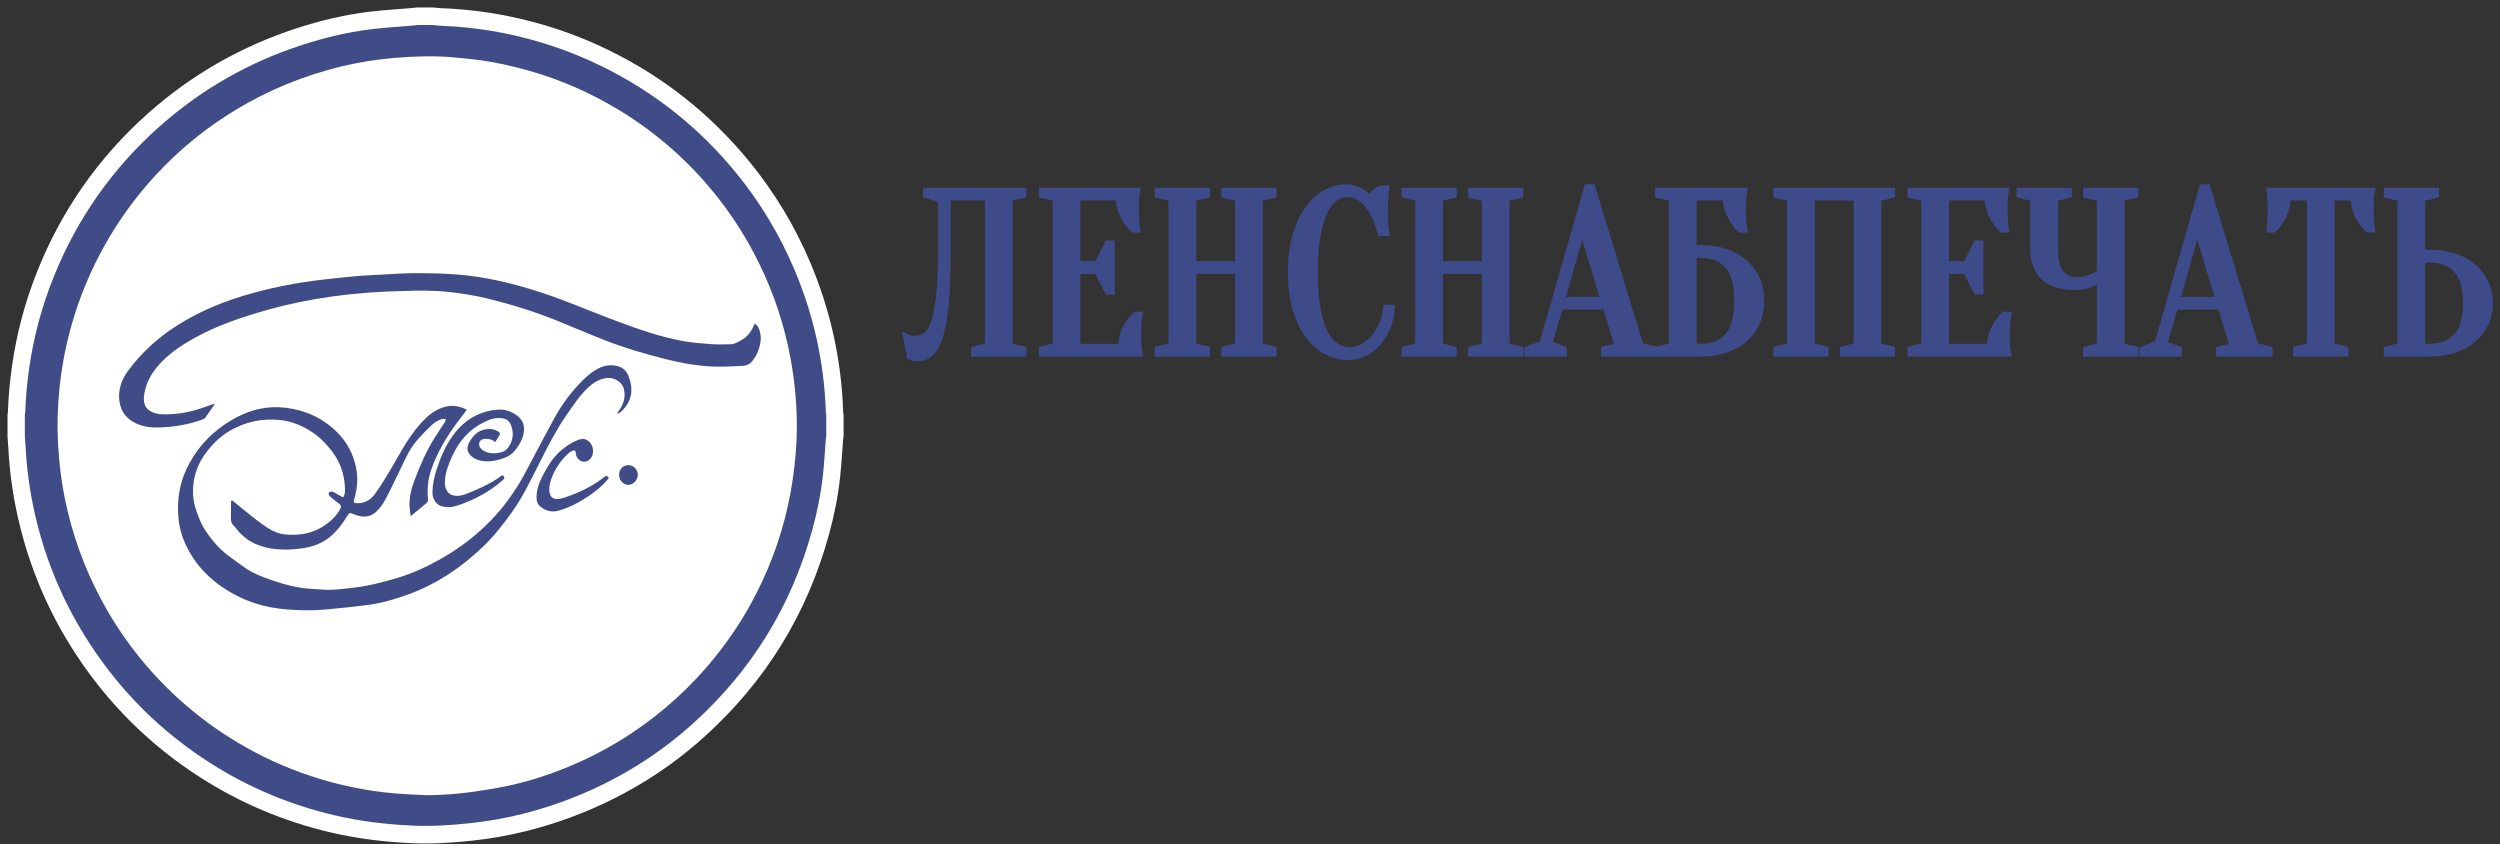 <?xml version="1.0" encoding="UTF-8"?> <svg xmlns="http://www.w3.org/2000/svg" xmlns:xlink="http://www.w3.org/1999/xlink" width="305px" height="103px" viewBox="0 0 305 103" version="1.1"><rect x="0" y="0" width="305" height="103" fill="#333333" stroke="none"/><title>Desktop 1920px/Logo@2x</title><desc>Created with Sketch.</desc><g id="-Desktop-1920-px" stroke="none" stroke-width="1" fill="none" fill-rule="evenodd"><g id="Страница-по-умолчанию" transform="translate(-352, -13)"><g id="Desktop-1920px/Header"><g id="Desktop-1920px/Logo" transform="translate(352, 13)"><g id="logo"><path d="M51.043,5.907 C51.61,5.907 52.178,5.907 52.745,5.907 C53.043,5.936 53.339,5.98 53.637,5.991 C56.04,6.083 58.422,6.35 60.782,6.816 C64.688,7.589 68.437,8.834 72.018,10.581 C78.123,13.557 83.325,17.681 87.619,22.956 C90.353,26.316 92.565,29.992 94.254,33.984 C96.478,39.24 97.687,44.723 97.872,50.432 C97.875,50.541 97.902,50.649 97.918,50.757 C97.918,51.532 97.918,52.307 97.918,53.082 C97.902,53.191 97.88,53.299 97.872,53.407 C97.76,54.816 97.681,56.228 97.531,57.633 C97.305,59.749 96.877,61.832 96.315,63.884 C93.92,72.631 89.359,80.045 82.649,86.117 C78.708,89.682 74.26,92.454 69.345,94.462 C65.364,96.089 61.238,97.16 56.957,97.604 C54.793,97.829 52.626,97.975 50.445,97.875 C47.401,97.734 44.39,97.378 41.422,96.677 C36.331,95.474 31.572,93.48 27.162,90.657 C21.612,87.106 17.027,82.57 13.417,77.047 C10.418,72.46 8.308,67.49 7.089,62.142 C6.508,59.594 6.139,57.015 6.01,54.402 C5.988,53.977 5.949,53.554 5.918,53.13 C5.918,52.323 5.918,51.516 5.918,50.709 C5.933,50.601 5.959,50.493 5.963,50.384 C6.022,48.66 6.183,46.947 6.43,45.24 C6.947,41.673 7.875,38.217 9.216,34.876 C11.904,28.183 15.931,22.428 21.302,17.631 C26.136,13.314 31.644,10.172 37.803,8.176 C40.324,7.359 42.894,6.745 45.521,6.406 C47.049,6.21 48.593,6.129 50.13,5.995 C50.434,5.969 50.738,5.937 51.043,5.907 Z" id="Path" fill="#767676"></path><path d="M50.947,0.907 C51.577,0.907 52.206,0.907 52.835,0.907 C53.165,0.939 53.493,0.988 53.824,1 C56.488,1.102 59.129,1.398 61.746,1.915 C66.076,2.772 70.232,4.153 74.203,6.089 C80.972,9.389 86.739,13.961 91.5,19.81 C94.531,23.534 96.983,27.61 98.855,32.035 C101.322,37.863 102.662,43.943 102.867,50.272 C102.871,50.392 102.9,50.512 102.918,50.632 C102.918,51.491 102.918,52.351 102.918,53.21 C102.9,53.33 102.876,53.45 102.867,53.57 C102.742,55.132 102.655,56.698 102.489,58.255 C102.238,60.602 101.764,62.911 101.141,65.186 C98.486,74.883 93.429,83.103 85.989,89.835 C81.62,93.788 76.689,96.862 71.24,99.088 C66.826,100.892 62.251,102.078 57.505,102.571 C55.106,102.821 52.703,102.982 50.284,102.871 C46.91,102.716 43.572,102.32 40.281,101.543 C34.636,100.21 29.36,97.999 24.471,94.869 C18.318,90.932 13.234,85.903 9.232,79.779 C5.907,74.694 3.568,69.184 2.216,63.254 C1.572,60.43 1.163,57.57 1.02,54.673 C0.996,54.202 0.952,53.733 0.918,53.262 C0.918,52.368 0.918,51.473 0.918,50.579 C0.935,50.459 0.963,50.339 0.967,50.218 C1.033,48.307 1.212,46.408 1.486,44.515 C2.058,40.561 3.087,36.729 4.575,33.024 C7.555,25.605 12.02,19.224 17.974,13.905 C23.333,9.119 29.441,5.635 36.268,3.422 C39.064,2.517 41.913,1.836 44.826,1.461 C46.52,1.242 48.232,1.153 49.936,1.005 C50.273,0.976 50.61,0.94 50.947,0.907 Z" id="Path" fill="#FFFFFF"></path><path d="M50.988,3.054 C51.591,3.054 52.194,3.054 52.797,3.054 C53.113,3.085 53.428,3.132 53.745,3.143 C56.299,3.241 58.83,3.524 61.339,4.02 C65.49,4.841 69.474,6.163 73.281,8.018 C79.769,11.179 85.298,15.559 89.861,21.161 C92.767,24.728 95.117,28.633 96.912,32.872 C99.277,38.455 100.561,44.278 100.758,50.341 C100.762,50.456 100.79,50.571 100.806,50.686 C100.806,51.509 100.806,52.332 100.806,53.155 C100.79,53.27 100.767,53.385 100.758,53.5 C100.638,54.996 100.555,56.496 100.396,57.988 C100.155,60.236 99.701,62.448 99.104,64.627 C96.558,73.916 91.71,81.79 84.578,88.238 C80.39,92.025 75.663,94.969 70.44,97.101 C66.208,98.829 61.823,99.966 57.274,100.438 C54.974,100.677 52.67,100.832 50.352,100.726 C47.117,100.577 43.918,100.198 40.763,99.453 C35.352,98.176 30.294,96.058 25.607,93.061 C19.709,89.289 14.836,84.471 10.999,78.606 C7.812,73.734 5.57,68.456 4.274,62.777 C3.656,60.071 3.264,57.331 3.127,54.557 C3.104,54.106 3.062,53.656 3.029,53.205 C3.029,52.349 3.029,51.492 3.029,50.635 C3.045,50.52 3.073,50.405 3.077,50.289 C3.14,48.459 3.311,46.639 3.574,44.827 C4.122,41.039 5.109,37.368 6.535,33.819 C9.391,26.712 13.671,20.6 19.38,15.505 C24.517,10.92 30.371,7.583 36.916,5.464 C39.596,4.596 42.328,3.944 45.119,3.585 C46.744,3.375 48.384,3.29 50.018,3.148 C50.341,3.12 50.664,3.086 50.988,3.054 Z M52.1,97.018 C53.963,97 55.814,96.865 57.654,96.608 C58.996,96.421 60.336,96.205 61.662,95.935 C64.24,95.41 66.741,94.612 69.177,93.618 C71.936,92.491 74.561,91.105 77.045,89.454 C80.907,86.888 84.298,83.803 87.214,80.19 C89.112,77.839 90.763,75.327 92.149,72.642 C94.209,68.653 95.659,64.455 96.46,60.028 C96.844,57.904 97.083,55.767 97.179,53.617 C97.269,51.587 97.193,49.557 96.991,47.533 C96.812,45.747 96.528,43.979 96.143,42.226 C95.273,38.262 93.881,34.491 91.988,30.903 C90.574,28.222 88.906,25.711 86.984,23.371 C83.514,19.145 79.411,15.664 74.682,12.929 C70.979,10.787 67.049,9.202 62.893,8.19 C61.017,7.732 59.123,7.354 57.196,7.178 C56.023,7.07 54.849,6.932 53.673,6.892 C52.444,6.85 51.21,6.876 49.982,6.937 C48.772,6.996 47.562,7.102 46.36,7.249 C44.226,7.509 42.123,7.945 40.051,8.524 C35.445,9.811 31.144,11.769 27.155,14.42 C24.513,16.176 22.081,18.185 19.863,20.453 C17.645,22.721 15.69,25.199 13.991,27.883 C12.552,30.157 11.328,32.541 10.317,35.034 C9.17,37.861 8.324,40.779 7.765,43.78 C7.336,46.078 7.107,48.399 7.04,50.733 C6.989,52.496 7.059,54.256 7.219,56.014 C7.367,57.647 7.594,59.266 7.922,60.869 C8.794,65.126 10.237,69.18 12.279,73.017 C14.748,77.655 17.922,81.742 21.81,85.27 C24.033,87.288 26.436,89.061 29.013,90.6 C31.836,92.286 34.806,93.642 37.922,94.677 C41.278,95.793 44.72,96.504 48.243,96.802 C49.525,96.91 50.814,96.947 52.1,97.018 Z" id="Shape" fill="#3F4C88" fill-rule="nonzero"></path><path d="M56.951,49.989 C56.513,50.568 56.091,51.11 55.686,51.664 C54.403,53.416 53.302,55.269 52.598,57.338 C52.203,58.5 52.101,59.698 52.217,60.915 C52.236,61.112 52.196,61.247 52.04,61.373 C51.423,61.875 50.813,62.388 50.2,62.895 C50.183,62.909 50.157,62.911 50.09,62.935 C50.044,62.516 49.972,62.114 49.961,61.709 C49.934,60.709 50.141,59.741 50.487,58.812 C51.19,56.924 51.97,55.07 53.055,53.363 C53.46,52.726 53.884,52.101 54.291,51.466 C54.348,51.376 54.358,51.256 54.39,51.151 C54.272,51.133 54.148,51.084 54.037,51.104 C53.482,51.203 53.041,51.508 52.639,51.892 C51.612,52.873 50.6,53.874 49.899,55.123 C49.388,56.034 48.973,56.999 48.51,57.938 C47.984,59.005 47.485,60.088 46.911,61.129 C46.641,61.618 46.274,62.079 45.865,62.46 C45.085,63.186 44.155,63.124 43.235,62.76 C42.631,62.52 42.637,62.491 42.304,63.042 C41.886,63.734 41.409,64.376 40.847,64.96 C39.825,66.022 38.567,66.622 37.137,66.852 C36.365,66.976 35.576,67.049 34.795,67.051 C33.663,67.054 32.54,66.882 31.476,66.487 C30.538,66.138 29.739,65.552 29.075,64.795 C28.887,64.58 28.73,64.335 28.522,64.143 C28.222,63.865 28.157,63.537 28.171,63.147 C28.194,62.518 28.176,61.887 28.18,61.257 C28.18,61.188 28.213,61.119 28.231,61.05 C28.304,61.08 28.387,61.095 28.446,61.142 C29.618,62.077 30.755,63.061 31.968,63.938 C32.769,64.517 33.637,65.06 34.651,65.184 C35.277,65.26 35.925,65.257 36.555,65.196 C37.792,65.076 38.926,64.629 39.92,63.877 C40.571,63.384 41.138,62.801 41.523,62.065 C41.66,61.803 41.628,61.669 41.393,61.478 C41.055,61.203 40.713,60.932 40.373,60.66 C40.341,60.634 40.3,60.613 40.276,60.581 C40.167,60.435 40.024,60.289 40.13,60.088 C40.201,59.952 40.528,59.942 40.707,60.045 C41.034,60.232 41.362,60.415 41.691,60.595 C41.747,60.625 41.815,60.634 41.892,60.657 C42.1,60.303 42.098,59.913 42.086,59.549 C42.026,57.707 41.397,56.083 40.196,54.676 C39.654,54.042 39.093,53.43 38.413,52.949 C37.119,52.034 35.711,51.391 34.11,51.235 C31.917,51.021 29.875,51.472 27.976,52.592 C26.755,53.313 25.799,54.303 24.98,55.449 C24.2,56.541 23.741,57.754 23.596,59.077 C23.477,60.165 23.58,61.247 23.943,62.284 C24.224,63.089 24.519,63.895 24.991,64.618 C25.781,65.827 26.697,66.921 27.857,67.792 C28.513,68.285 29.177,68.766 29.848,69.238 C30.787,69.9 31.85,70.324 32.918,70.7 C34.01,71.085 35.131,71.418 36.266,71.636 C37.294,71.833 38.356,71.86 39.405,71.936 C40.545,72.019 41.672,71.859 42.803,71.74 C44.757,71.536 46.65,71.056 48.522,70.494 C50.369,69.94 52.111,69.124 53.789,68.175 C55.81,67.031 57.665,65.662 59.335,64.043 C60.892,62.534 62.217,60.837 63.337,58.988 C64.039,57.828 64.637,56.606 65.278,55.41 C66.046,53.976 66.797,52.534 67.578,51.108 C68.538,49.355 69.71,47.754 71.139,46.354 C71.719,45.785 72.348,45.267 73.086,44.904 C73.707,44.599 74.372,44.502 75.044,44.601 C75.781,44.709 76.361,45.091 76.649,45.816 C76.987,46.664 77.158,47.547 76.908,48.441 C76.695,49.207 76.239,49.842 75.617,50.346 C75.546,50.404 75.449,50.43 75.364,50.47 C75.345,50.452 75.326,50.433 75.306,50.414 C75.358,50.33 75.406,50.243 75.464,50.164 C76.092,49.313 76.39,48.383 76.076,47.335 C75.852,46.587 74.913,46.051 74.138,46.113 C73.151,46.193 72.391,46.681 71.702,47.332 C70.656,48.32 69.885,49.524 69.075,50.696 C67.847,52.474 66.866,54.391 65.894,56.317 C64.815,58.456 63.795,60.632 62.384,62.585 C61.307,64.077 60.171,65.519 58.833,66.788 C56.228,69.26 53.302,71.235 49.919,72.475 C48.279,73.076 46.604,73.583 44.866,73.806 C43.15,74.027 41.427,74.203 39.703,74.362 C38.872,74.438 38.032,74.467 37.196,74.453 C35.799,74.427 34.403,74.353 33.023,74.089 C30.892,73.681 28.928,72.864 27.139,71.641 C25.758,70.697 24.551,69.546 23.621,68.154 C22.67,66.73 21.989,65.171 21.797,63.439 C21.555,61.258 21.836,59.145 22.783,57.164 C23.537,55.587 24.555,54.19 25.862,53.005 C26.814,52.141 27.858,51.428 28.995,50.846 C30.829,49.908 32.766,49.498 34.824,49.743 C37.293,50.037 39.431,51.024 41.191,52.797 C42.351,53.965 43.075,55.374 43.425,56.975 C43.713,58.289 43.597,59.59 43.223,60.874 C43.094,61.316 43.155,61.392 43.63,61.39 C44.538,61.387 45.225,60.982 45.748,60.253 C46.971,58.546 47.982,56.707 49.032,54.893 C49.724,53.697 50.498,52.565 51.426,51.546 C52.145,50.757 52.96,50.074 53.98,49.722 C54.978,49.377 55.968,49.471 56.951,49.989 Z" id="Path" fill="#3F4C88" fill-rule="nonzero"></path><path d="M26.167,49.35 C25.785,49.899 25.41,50.453 25.015,50.991 C24.944,51.088 24.797,51.14 24.674,51.185 C22.927,51.823 21.117,52.117 19.264,52.152 C18.231,52.17 17.227,52.021 16.307,51.506 C15.24,50.908 14.665,49.997 14.549,48.777 C14.426,47.471 14.841,46.314 15.587,45.29 C17.23,43.033 19.267,41.197 21.621,39.701 C24.452,37.903 27.517,36.671 30.737,35.78 C33.533,35.007 36.37,34.463 39.249,34.13 C40.677,33.965 42.106,33.81 43.538,33.681 C44.504,33.595 45.475,33.558 46.445,33.509 C47.832,33.439 49.221,33.326 50.608,33.325 C52.324,33.324 54.043,33.357 55.753,33.487 C59.271,33.756 62.671,34.596 66.024,35.688 C69.153,36.708 72.161,38.038 75.241,39.179 C77.876,40.156 80.527,41.1 83.301,41.602 C84.449,41.81 85.621,41.896 86.786,41.985 C87.535,42.042 88.291,42.012 89.044,42.006 C89.63,42.002 90.112,41.698 90.592,41.41 C91.32,40.973 91.739,40.285 92.096,39.458 C92.252,39.635 92.424,39.764 92.509,39.936 C92.908,40.74 92.878,41.577 92.624,42.412 C92.44,43.018 92.168,43.585 91.759,44.076 C91.475,44.415 91.107,44.614 90.672,44.632 C89.511,44.68 88.347,44.759 87.187,44.723 C85.184,44.662 83.216,44.321 81.271,43.831 C78.715,43.187 76.189,42.45 73.734,41.487 C71.773,40.717 69.839,39.876 67.883,39.09 C65.141,37.99 62.325,37.118 59.455,36.416 C57.947,36.048 56.418,35.81 54.881,35.634 C53.006,35.42 51.122,35.433 49.238,35.506 C48.577,35.531 47.915,35.534 47.255,35.565 C44.996,35.67 42.745,35.861 40.504,36.173 C37.859,36.541 35.244,37.07 32.678,37.793 C29.61,38.656 26.582,39.655 23.774,41.21 C22.363,41.992 21.01,42.863 19.86,44.009 C18.768,45.097 17.921,46.341 17.634,47.895 C17.544,48.38 17.49,48.877 17.662,49.361 C17.822,49.81 18.16,50.093 18.574,50.281 C19.284,50.603 20.043,50.558 20.796,50.531 C22.576,50.469 24.254,49.969 25.901,49.336 C25.968,49.31 26.041,49.3 26.11,49.282 C26.13,49.305 26.148,49.328 26.167,49.35 Z" id="Path" fill="#3F4C88" fill-rule="nonzero"></path><path d="M60.403,53.949 C60.07,53.61 59.673,53.53 59.257,53.535 C59.088,53.538 58.899,53.565 58.756,53.645 C58.39,53.849 58.339,54.406 58.689,54.753 C58.893,54.955 59.179,55.107 59.455,55.194 C60.01,55.368 60.586,55.309 61.145,55.183 C61.544,55.093 61.847,54.841 62.072,54.5 C62.584,53.727 62.684,52.885 62.395,52.02 C62.128,51.219 61.714,51.03 60.885,51 C60.229,50.976 59.637,51.218 59.066,51.497 C57.216,52.401 55.957,53.868 55.132,55.732 C54.778,56.53 54.439,57.338 54.329,58.213 C54.26,58.761 54.202,59.325 54.5,59.834 C54.72,60.208 55.05,60.432 55.491,60.48 C55.997,60.536 56.468,60.426 56.935,60.24 C58.204,59.735 59.447,59.182 60.603,58.449 C60.78,58.337 60.942,58.204 61.113,58.082 C61.222,58.004 61.328,57.949 61.438,58.091 C61.543,58.227 61.59,58.356 61.437,58.485 C61.13,58.744 60.831,59.015 60.51,59.256 C59.015,60.374 57.365,61.19 55.585,61.743 C55.026,61.916 54.462,61.904 53.901,61.766 C53.253,61.608 52.745,60.879 52.758,60.108 C52.773,59.12 52.972,58.159 53.281,57.225 C53.77,55.748 54.374,54.318 55.306,53.06 C56.641,51.258 58.419,50.176 60.667,49.982 C61.572,49.904 62.424,50.183 63.154,50.756 C63.878,51.325 64.049,52.089 63.867,52.947 C63.701,53.727 63.295,54.397 62.788,54.999 C62.189,55.709 61.35,55.986 60.483,56.172 C59.843,56.309 59.191,56.332 58.542,56.183 C58.016,56.063 57.571,55.801 57.252,55.372 C56.946,54.962 56.983,54.49 57.202,54.059 C57.717,53.049 58.472,52.354 59.677,52.333 C60.096,52.325 60.485,52.451 60.838,52.679 C61.002,52.785 61.026,52.944 60.939,53.097 C60.778,53.378 60.595,53.647 60.403,53.949 Z" id="Path" fill="#3F4C88" fill-rule="nonzero"></path><path d="M67.559,62.392 C66.868,62.413 66.296,62.151 65.81,61.687 C65.525,61.414 65.458,61.057 65.458,60.675 C65.455,59.398 66.027,58.32 66.632,57.255 C67.114,56.404 67.679,55.614 68.427,54.973 C69.06,54.431 69.746,53.973 70.53,53.669 C71.268,53.384 71.845,53.644 72.197,54.328 C72.441,54.801 72.462,55.724 71.805,56.163 C71.403,56.431 70.865,56.378 70.558,56.008 C70.381,55.794 70.243,55.56 70.239,55.262 C70.235,54.977 70.093,54.878 69.832,54.992 C69.652,55.071 69.482,55.191 69.334,55.323 C68.403,56.165 67.724,57.187 67.286,58.359 C67.084,58.9 66.947,59.467 67.043,60.059 C67.128,60.591 67.426,60.876 67.969,60.877 C68.231,60.877 68.505,60.828 68.756,60.746 C70.572,60.151 72.281,59.338 73.792,58.147 C73.956,58.018 74.079,58.077 74.189,58.178 C74.333,58.309 74.203,58.422 74.12,58.52 C73.428,59.342 72.594,59.995 71.709,60.594 C70.64,61.317 69.5,61.885 68.268,62.266 C68.148,62.304 68.026,62.335 67.903,62.357 C67.788,62.378 67.67,62.381 67.559,62.392 Z" id="Path" fill="#3F4C88" fill-rule="nonzero"></path><path d="M76.667,56.746 C77.299,56.746 77.808,57.276 77.809,57.938 C77.811,58.574 77.271,59.148 76.668,59.153 C76.039,59.157 75.53,58.608 75.532,57.927 C75.535,57.242 76.011,56.746 76.667,56.746 Z" id="Path" fill="#3F4C88" fill-rule="nonzero"></path></g><path d="M115.48,30.96 C115.48,32.771 115.438,34.343 115.354,35.678 C115.27,37.013 115.149,38.147 114.99,39.08 C114.831,40.013 114.64,40.774 114.416,41.362 C114.192,41.95 113.949,42.407 113.688,42.734 C113.427,43.061 113.151,43.28 112.862,43.392 C112.573,43.504 112.279,43.56 111.98,43.56 C111.868,43.56 111.765,43.555 111.672,43.546 C111.579,43.537 111.485,43.523 111.392,43.504 C111.299,43.485 111.215,43.457 111.14,43.42 L110.72,41.32 C110.795,41.357 110.879,41.385 110.972,41.404 C111.065,41.423 111.159,41.437 111.252,41.446 C111.345,41.455 111.448,41.46 111.56,41.46 C112.045,41.46 112.493,41.339 112.904,41.096 C113.315,40.853 113.669,40.363 113.968,39.626 C114.267,38.889 114.5,37.829 114.668,36.448 C114.836,35.067 114.92,33.237 114.92,30.96 L114.92,24.24 L113.1,23.68 L113.1,23.4 L124.72,23.4 L124.72,23.68 L123.04,24.1 L123.04,42.3 L124.72,42.72 L124.72,43 L118.98,43 L118.98,42.72 L120.66,42.3 L120.66,23.96 L115.48,23.96 L115.48,30.96 Z M136.9,42.44 C136.9,41.656 137.059,40.928 137.376,40.256 C137.693,39.584 138.095,39.005 138.58,38.52 L138.86,38.52 C138.823,38.763 138.795,39.015 138.776,39.276 C138.757,39.5 138.743,39.743 138.734,40.004 C138.725,40.265 138.72,40.517 138.72,40.76 C138.72,41.115 138.725,41.427 138.734,41.698 C138.743,41.969 138.757,42.207 138.776,42.412 C138.795,42.636 138.823,42.832 138.86,43 L127.24,43 L127.24,42.72 L128.92,42.3 L128.92,24.1 L127.24,23.68 L127.24,23.4 L138.58,23.4 C138.543,23.568 138.515,23.764 138.496,23.988 C138.477,24.193 138.463,24.431 138.454,24.702 C138.445,24.973 138.44,25.285 138.44,25.64 C138.44,25.901 138.445,26.158 138.454,26.41 C138.463,26.662 138.477,26.9 138.496,27.124 C138.515,27.385 138.543,27.637 138.58,27.88 L138.3,27.88 C137.815,27.395 137.413,26.816 137.096,26.144 C136.779,25.472 136.62,24.744 136.62,23.96 L131.3,23.96 L131.3,32.36 L133.96,32.36 L135.22,29.84 L135.5,29.84 L135.5,35.44 L135.22,35.44 L133.96,32.92 L131.3,32.92 L131.3,42.44 L136.9,42.44 Z M145.44,32.92 L145.44,42.3 L147.12,42.72 L147.12,43 L141.38,43 L141.38,42.72 L143.06,42.3 L143.06,24.1 L141.38,23.68 L141.38,23.4 L147.12,23.4 L147.12,23.68 L145.44,24.1 L145.44,32.36 L151.18,32.36 L151.18,24.1 L149.5,23.68 L149.5,23.4 L155.24,23.4 L155.24,23.68 L153.56,24.1 L153.56,42.3 L155.24,42.72 L155.24,43 L149.5,43 L149.5,42.72 L151.18,42.3 L151.18,32.92 L145.44,32.92 Z M164.48,23.54 C163.957,23.54 163.444,23.689 162.94,23.988 C162.436,24.287 161.988,24.805 161.596,25.542 C161.204,26.279 160.887,27.269 160.644,28.51 C160.401,29.751 160.28,31.315 160.28,33.2 C160.28,35.085 160.401,36.649 160.644,37.89 C160.887,39.131 161.213,40.121 161.624,40.858 C162.035,41.595 162.511,42.113 163.052,42.412 C163.593,42.711 164.163,42.86 164.76,42.86 C165.245,42.86 165.74,42.729 166.244,42.468 C166.748,42.207 167.21,41.843 167.63,41.376 C168.05,40.909 168.405,40.359 168.694,39.724 C168.983,39.089 169.165,38.408 169.24,37.68 L169.66,37.68 C169.585,38.52 169.399,39.29 169.1,39.99 C168.801,40.69 168.423,41.297 167.966,41.81 C167.509,42.323 166.981,42.72 166.384,43 C165.787,43.28 165.152,43.42 164.48,43.42 C163.603,43.42 162.753,43.21 161.932,42.79 C161.111,42.37 160.378,41.735 159.734,40.886 C159.09,40.037 158.577,38.973 158.194,37.694 C157.811,36.415 157.62,34.917 157.62,33.2 C157.62,31.483 157.811,29.985 158.194,28.706 C158.577,27.427 159.081,26.363 159.706,25.514 C160.331,24.665 161.036,24.03 161.82,23.61 C162.604,23.19 163.397,22.98 164.2,22.98 C164.648,22.98 165.054,23.055 165.418,23.204 C165.782,23.353 166.095,23.521 166.356,23.708 C166.655,23.913 166.916,24.147 167.14,24.408 C167.289,24.128 167.49,23.862 167.742,23.61 C167.994,23.358 168.26,23.195 168.54,23.12 L168.96,23.12 C168.923,23.4 168.895,23.68 168.876,23.96 C168.857,24.221 168.843,24.497 168.834,24.786 C168.825,25.075 168.82,25.36 168.82,25.64 C168.82,25.957 168.825,26.27 168.834,26.578 C168.843,26.886 168.857,27.171 168.876,27.432 C168.895,27.731 168.923,28.02 168.96,28.3 L168.54,28.3 C168.111,26.751 167.537,25.57 166.818,24.758 C166.099,23.946 165.32,23.54 164.48,23.54 Z M175.54,32.92 L175.54,42.3 L177.22,42.72 L177.22,43 L171.48,43 L171.48,42.72 L173.16,42.3 L173.16,24.1 L171.48,23.68 L171.48,23.4 L177.22,23.4 L177.22,23.68 L175.54,24.1 L175.54,32.36 L181.28,32.36 L181.28,24.1 L179.6,23.68 L179.6,23.4 L185.34,23.4 L185.34,23.68 L183.66,24.1 L183.66,42.3 L185.34,42.72 L185.34,43 L179.6,43 L179.6,42.72 L181.28,42.3 L181.28,32.92 L175.54,32.92 Z M190.38,36.728 L195.812,36.728 L193.012,27.46 L190.38,36.728 Z M195.98,37.26 L190.24,37.26 L188.84,42.02 L190.66,42.72 L190.66,43 L186.46,43 L186.46,42.72 L188.28,42.02 L193.74,22.98 L194.16,22.98 L200.04,42.3 L201.72,42.72 L201.72,43 L195.84,43 L195.84,42.72 L197.52,42.3 L195.98,37.26 Z M206.48,30.4 L207.46,30.4 C208.617,30.4 209.649,30.559 210.554,30.876 C211.459,31.193 212.22,31.632 212.836,32.192 C213.452,32.752 213.923,33.415 214.25,34.18 C214.577,34.945 214.74,35.785 214.74,36.7 C214.74,37.615 214.577,38.455 214.25,39.22 C213.923,39.985 213.452,40.648 212.836,41.208 C212.22,41.768 211.459,42.207 210.554,42.524 C209.649,42.841 208.617,43 207.46,43 L202.42,43 L202.42,42.72 L204.1,42.3 L204.1,24.1 L202.42,23.68 L202.42,23.4 L212.64,23.4 C212.603,23.568 212.575,23.764 212.556,23.988 C212.537,24.193 212.523,24.431 212.514,24.702 C212.505,24.973 212.5,25.285 212.5,25.64 C212.5,25.901 212.505,26.158 212.514,26.41 C212.523,26.662 212.537,26.9 212.556,27.124 C212.575,27.385 212.603,27.637 212.64,27.88 L212.36,27.88 C211.875,27.395 211.473,26.816 211.156,26.144 C210.839,25.472 210.68,24.744 210.68,23.96 L206.48,23.96 L206.48,30.4 Z M206.48,42.44 L207.46,42.44 C208.935,42.44 210.073,41.992 210.876,41.096 C211.679,40.2 212.08,38.735 212.08,36.7 C212.08,34.665 211.679,33.2 210.876,32.304 C210.073,31.408 208.935,30.96 207.46,30.96 L206.48,30.96 L206.48,42.44 Z M222.58,42.72 L222.58,43 L216.84,43 L216.84,42.72 L218.52,42.3 L218.52,24.1 L216.84,23.68 L216.84,23.4 L230.7,23.4 L230.7,23.68 L229.02,24.1 L229.02,42.3 L230.7,42.72 L230.7,43 L224.96,43 L224.96,42.72 L226.64,42.3 L226.64,23.96 L220.9,23.96 L220.9,42.3 L222.58,42.72 Z M242.88,42.44 C242.88,41.656 243.039,40.928 243.356,40.256 C243.673,39.584 244.075,39.005 244.56,38.52 L244.84,38.52 C244.803,38.763 244.775,39.015 244.756,39.276 C244.737,39.5 244.723,39.743 244.714,40.004 C244.705,40.265 244.7,40.517 244.7,40.76 C244.7,41.115 244.705,41.427 244.714,41.698 C244.723,41.969 244.737,42.207 244.756,42.412 C244.775,42.636 244.803,42.832 244.84,43 L233.22,43 L233.22,42.72 L234.9,42.3 L234.9,24.1 L233.22,23.68 L233.22,23.4 L244.56,23.4 C244.523,23.568 244.495,23.764 244.476,23.988 C244.457,24.193 244.443,24.431 244.434,24.702 C244.425,24.973 244.42,25.285 244.42,25.64 C244.42,25.901 244.425,26.158 244.434,26.41 C244.443,26.662 244.457,26.9 244.476,27.124 C244.495,27.385 244.523,27.637 244.56,27.88 L244.28,27.88 C243.795,27.395 243.393,26.816 243.076,26.144 C242.759,25.472 242.6,24.744 242.6,23.96 L237.28,23.96 L237.28,32.36 L239.94,32.36 L241.2,29.84 L241.48,29.84 L241.48,35.44 L241.2,35.44 L239.94,32.92 L237.28,32.92 L237.28,42.44 L242.88,42.44 Z M256.32,33.9 C256.04,34.087 255.732,34.255 255.396,34.404 C255.097,34.535 254.752,34.647 254.36,34.74 C253.968,34.833 253.548,34.88 253.1,34.88 C251.476,34.88 250.253,34.493 249.432,33.718 C248.611,32.943 248.2,31.884 248.2,30.54 L248.2,24.1 L246.52,23.68 L246.52,23.4 L252.26,23.4 L252.26,23.68 L250.58,24.1 L250.58,30.54 C250.58,31.884 250.837,32.85 251.35,33.438 C251.863,34.026 252.54,34.32 253.38,34.32 C253.753,34.32 254.122,34.273 254.486,34.18 C254.85,34.087 255.163,33.975 255.424,33.844 C255.741,33.695 256.04,33.527 256.32,33.34 L256.32,24.1 L254.64,23.68 L254.64,23.4 L260.38,23.4 L260.38,23.68 L258.7,24.1 L258.7,42.3 L260.38,42.72 L260.38,43 L254.64,43 L254.64,42.72 L256.32,42.3 L256.32,33.9 Z M265.42,36.728 L270.852,36.728 L268.052,27.46 L265.42,36.728 Z M271.02,37.26 L265.28,37.26 L263.88,42.02 L265.7,42.72 L265.7,43 L261.5,43 L261.5,42.72 L263.32,42.02 L268.78,22.98 L269.2,22.98 L275.08,42.3 L276.76,42.72 L276.76,43 L270.88,43 L270.88,42.72 L272.56,42.3 L271.02,37.26 Z M284.32,42.3 L286,42.72 L286,43 L280.26,43 L280.26,42.72 L281.94,42.3 L281.94,23.96 L279,23.96 C279,24.744 278.841,25.472 278.524,26.144 C278.207,26.816 277.805,27.395 277.32,27.88 L277.04,27.88 C277.059,27.637 277.077,27.385 277.096,27.124 C277.115,26.9 277.133,26.662 277.152,26.41 C277.171,26.158 277.18,25.901 277.18,25.64 C277.18,25.285 277.171,24.973 277.152,24.702 C277.133,24.431 277.115,24.193 277.096,23.988 C277.077,23.764 277.059,23.568 277.04,23.4 L289.22,23.4 C289.183,23.568 289.155,23.764 289.136,23.988 C289.117,24.193 289.103,24.431 289.094,24.702 C289.085,24.973 289.08,25.285 289.08,25.64 C289.08,25.901 289.085,26.158 289.094,26.41 C289.103,26.662 289.117,26.9 289.136,27.124 C289.155,27.385 289.183,27.637 289.22,27.88 L288.94,27.88 C288.455,27.395 288.053,26.816 287.736,26.144 C287.419,25.472 287.26,24.744 287.26,23.96 L284.32,23.96 L284.32,42.3 Z M296.36,30.96 C297.517,30.96 298.549,31.114 299.454,31.422 C300.359,31.73 301.12,32.159 301.736,32.71 C302.352,33.261 302.823,33.9 303.15,34.628 C303.477,35.356 303.64,36.14 303.64,36.98 C303.64,37.82 303.477,38.604 303.15,39.332 C302.823,40.06 302.352,40.699 301.736,41.25 C301.12,41.801 300.359,42.23 299.454,42.538 C298.549,42.846 297.517,43 296.36,43 L291.32,43 L291.32,42.72 L293,42.3 L293,24.1 L291.32,23.68 L291.32,23.4 L297.06,23.4 L297.06,23.68 L295.38,24.1 L295.38,30.96 L296.36,30.96 Z M295.38,42.44 L296.36,42.44 C297.835,42.44 298.973,42.006 299.776,41.138 C300.579,40.27 300.98,38.884 300.98,36.98 C300.98,35.076 300.579,33.69 299.776,32.822 C298.973,31.954 297.835,31.52 296.36,31.52 L295.38,31.52 L295.38,42.44 Z" id="ЛЕНСНАБПЕЧАТЬ" stroke="#3E4B8B" fill="#3F4C88" fill-rule="nonzero"></path></g></g></g></g></svg> 